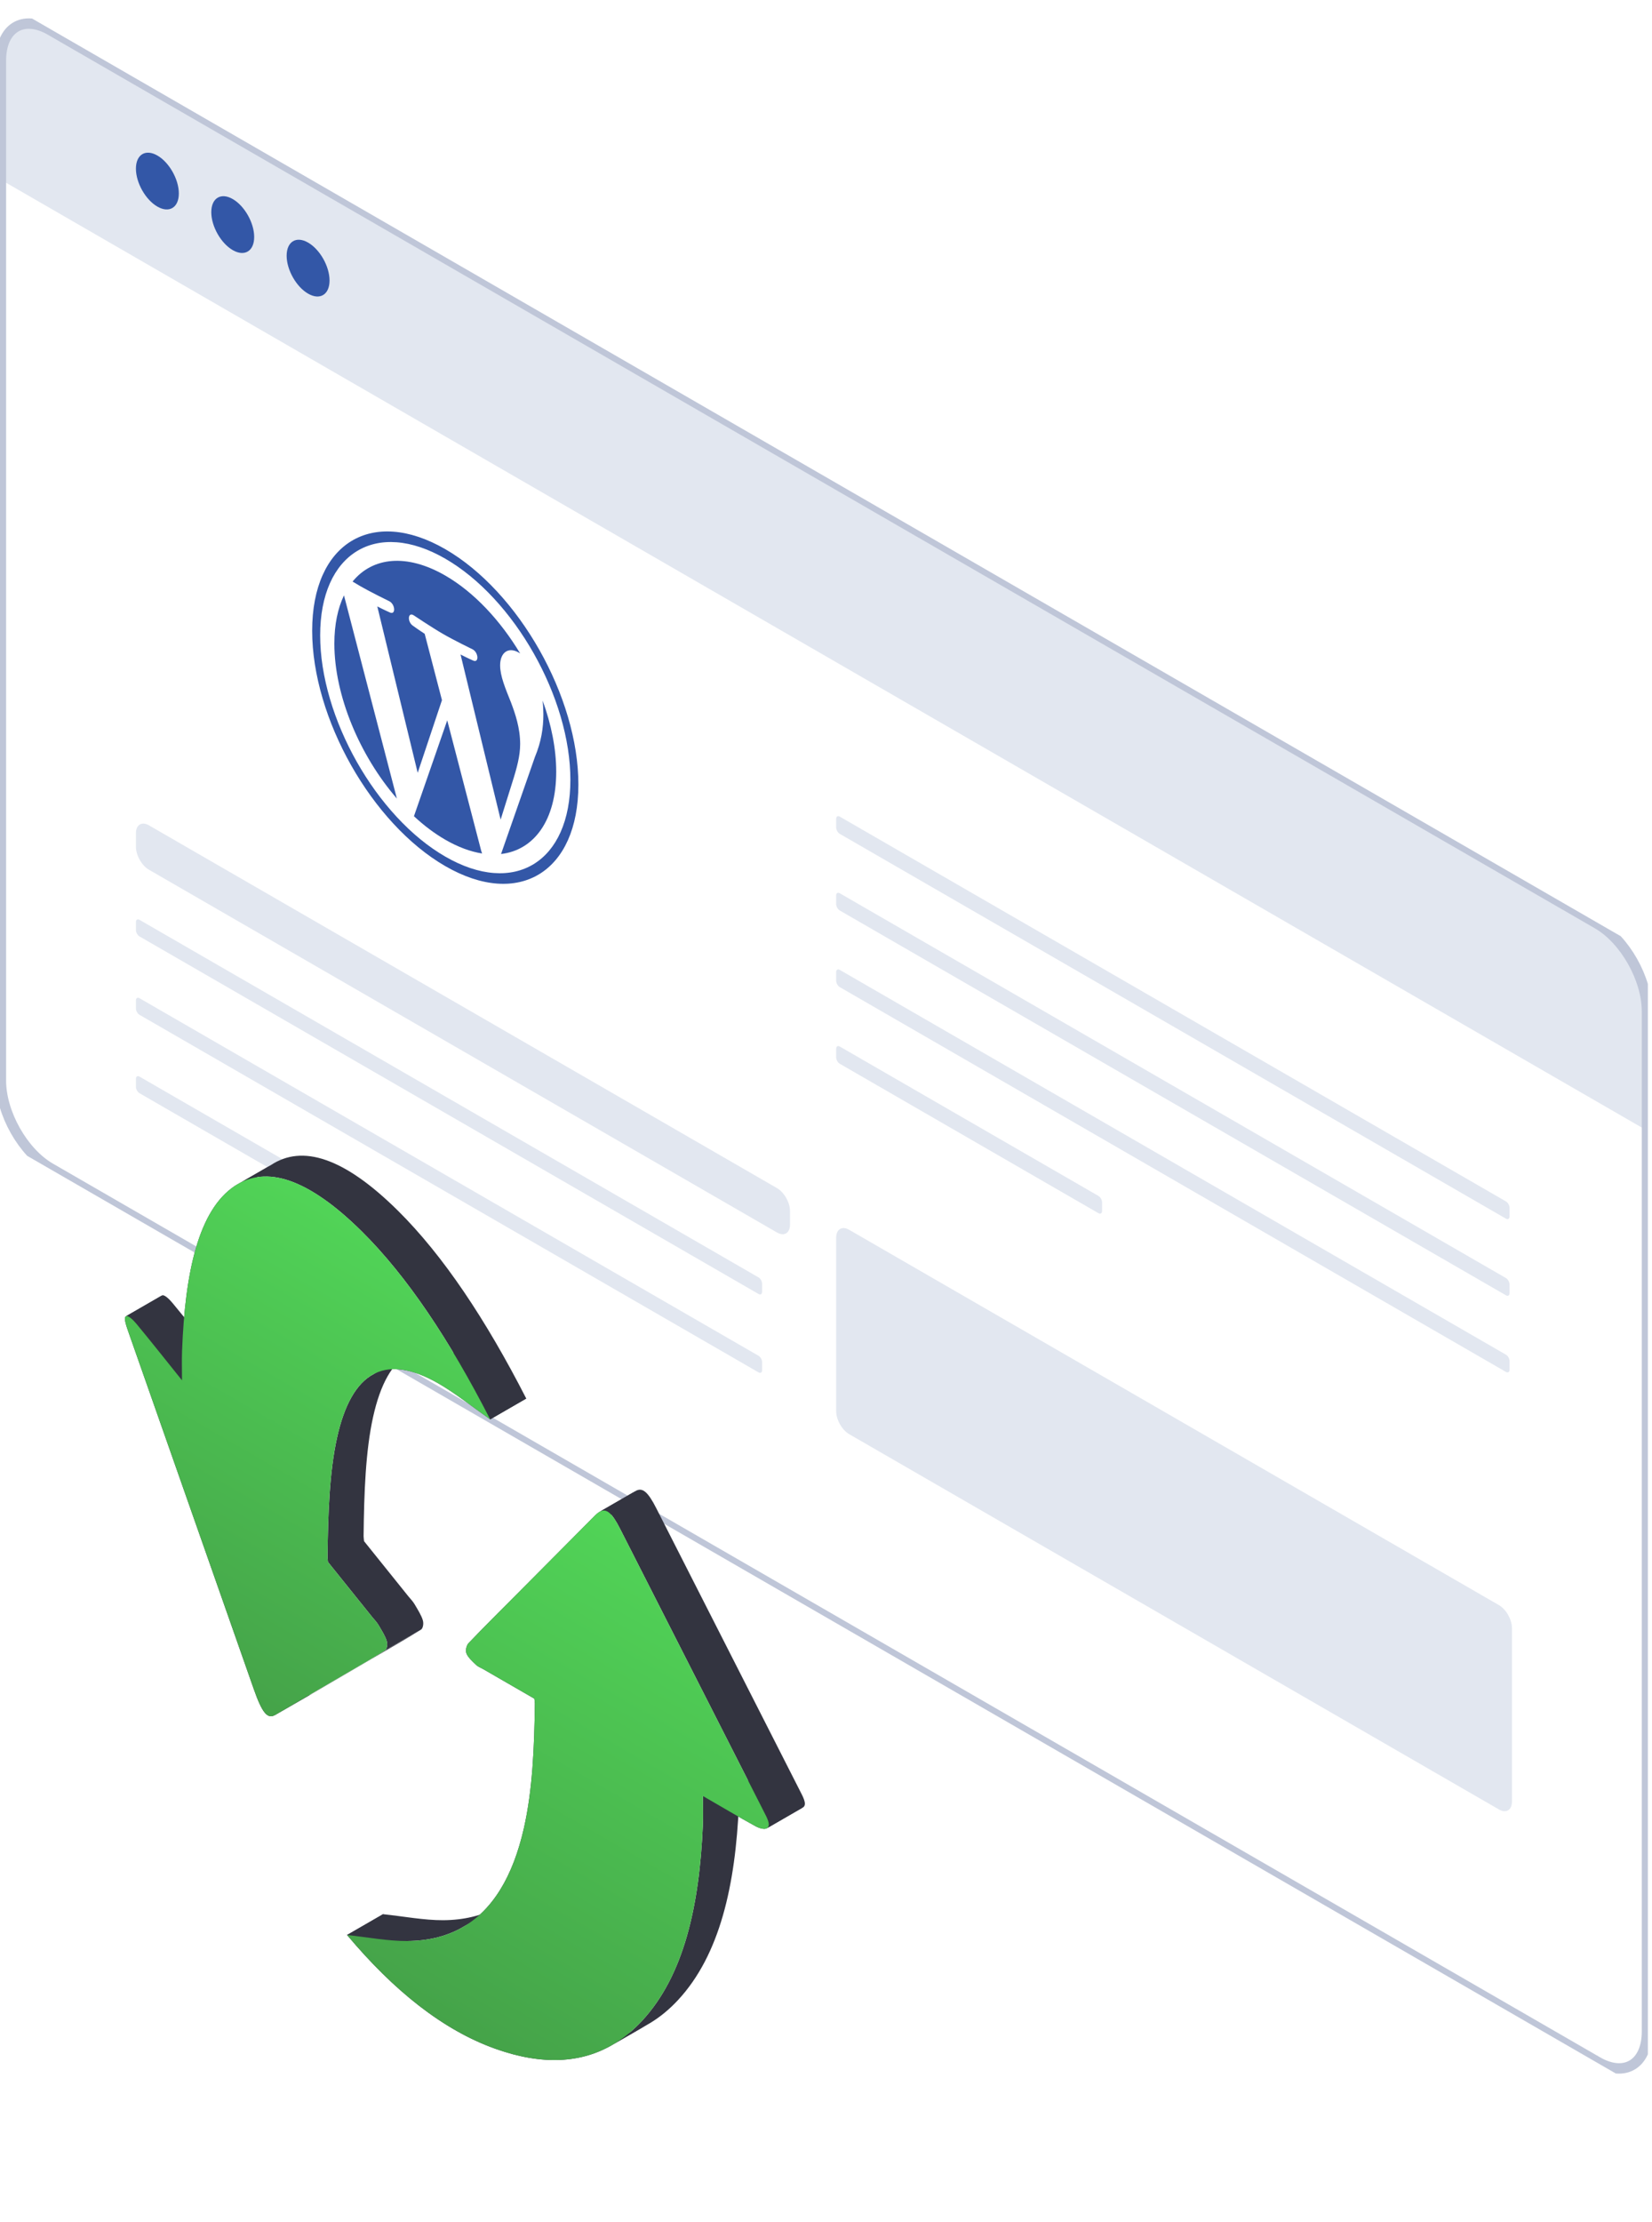 <svg xmlns="http://www.w3.org/2000/svg" width="119" height="160" viewBox="0 0 119 160" fill="none"><g clip-path="url(#clip0_69_2578)"><path d="M3.629 2.173L115.075 66.516C117.043 67.653 118.639 70.475 118.639 72.815V81.401L0.065 12.942V4.356C0.065 2.016 1.662 1.037 3.629 2.173Z" fill="#E2E7F0"></path><path d="M115.075 66.516L3.629 2.173C1.66 1.036 0.065 2.014 0.065 4.356V77.809C0.065 80.152 1.66 82.972 3.629 84.108L115.075 148.452C117.044 149.588 118.639 148.61 118.639 146.268V72.815C118.639 70.473 117.044 67.653 115.075 66.516Z" stroke="#BFC6D8" stroke-width="0.75" stroke-miterlimit="10"></path><path d="M11.337 14.875C12.19 15.368 12.882 14.944 12.882 13.929C12.882 12.913 12.19 11.69 11.337 11.198C10.483 10.705 9.791 11.129 9.791 12.144C9.791 13.16 10.483 14.383 11.337 14.875Z" fill="#3357A7"></path><path d="M16.765 18.009C17.618 18.502 18.31 18.078 18.31 17.063C18.31 16.047 17.618 14.824 16.765 14.332C15.912 13.839 15.22 14.263 15.22 15.278C15.22 16.294 15.912 17.517 16.765 18.009Z" fill="#3357A7"></path><path d="M22.193 21.143C23.047 21.636 23.738 21.212 23.738 20.197C23.738 19.181 23.047 17.958 22.193 17.466C21.34 16.973 20.648 17.397 20.648 18.413C20.648 19.428 21.34 20.651 22.193 21.143Z" fill="#3357A7"></path><path d="M108.479 86.502L60.493 58.797C60.349 58.714 60.232 58.785 60.232 58.957V59.577C60.232 59.749 60.349 59.955 60.493 60.038L108.479 87.743C108.623 87.826 108.74 87.755 108.74 87.583V86.963C108.74 86.791 108.623 86.585 108.479 86.502Z" fill="#E2E7F0"></path><path d="M108.479 92.02L60.493 64.315C60.349 64.232 60.232 64.303 60.232 64.475V65.096C60.232 65.267 60.349 65.473 60.493 65.556L108.479 93.261C108.623 93.344 108.74 93.273 108.74 93.102V92.481C108.74 92.309 108.623 92.103 108.479 92.02Z" fill="#E2E7F0"></path><path d="M108.479 97.537L60.493 69.832C60.349 69.749 60.232 69.82 60.232 69.992V70.612C60.232 70.784 60.349 70.99 60.493 71.073L108.479 98.778C108.623 98.861 108.74 98.79 108.74 98.618V97.998C108.74 97.826 108.623 97.62 108.479 97.537Z" fill="#E2E7F0"></path><path d="M79.125 86.107L60.493 75.35C60.349 75.267 60.232 75.338 60.232 75.51V76.13C60.232 76.302 60.349 76.508 60.493 76.591L79.125 87.349C79.269 87.432 79.386 87.36 79.386 87.189V86.568C79.386 86.397 79.269 86.191 79.125 86.107Z" fill="#E2E7F0"></path><path d="M54.639 91.972L10.052 66.229C9.908 66.146 9.791 66.218 9.791 66.389V66.963C9.791 67.135 9.908 67.341 10.052 67.424L54.639 93.166C54.783 93.25 54.9 93.178 54.9 93.007V92.433C54.9 92.261 54.783 92.055 54.639 91.972Z" fill="#E2E7F0"></path><path d="M54.639 97.615L10.052 71.873C9.908 71.79 9.791 71.862 9.791 72.033V72.607C9.791 72.779 9.908 72.985 10.052 73.068L54.639 98.81C54.783 98.893 54.9 98.822 54.9 98.65V98.076C54.9 97.905 54.783 97.699 54.639 97.615Z" fill="#E2E7F0"></path><path d="M27.342 87.499L10.052 77.517C9.908 77.434 9.791 77.505 9.791 77.677V78.251C9.791 78.422 9.908 78.629 10.052 78.712L27.342 88.694C27.486 88.777 27.602 88.706 27.602 88.534V87.96C27.602 87.789 27.486 87.582 27.342 87.499Z" fill="#E2E7F0"></path><path d="M55.97 85.544L10.729 59.424C10.211 59.126 9.791 59.383 9.791 59.999V60.962C9.791 61.579 10.211 62.321 10.729 62.62L55.97 88.74C56.488 89.039 56.908 88.781 56.908 88.165V87.202C56.908 86.585 56.488 85.844 55.97 85.544Z" fill="#E2E7F0"></path><path d="M107.976 115.57L61.169 88.546C60.652 88.247 60.232 88.504 60.232 89.121V101.602C60.232 102.218 60.652 102.96 61.169 103.259L107.976 130.282C108.493 130.581 108.913 130.324 108.913 129.708V117.227C108.913 116.61 108.493 115.869 107.976 115.57Z" fill="#E2E7F0"></path><path d="M32.075 40.225C33.291 40.928 34.472 41.893 35.583 43.093C36.117 43.67 36.631 44.299 37.114 44.965C37.591 45.624 38.039 46.324 38.447 47.045C38.856 47.767 39.226 48.514 39.548 49.268C39.874 50.029 40.153 50.803 40.379 51.57C40.848 53.163 41.087 54.705 41.087 56.153C41.087 57.6 40.848 58.867 40.379 59.918C40.153 60.424 39.874 60.874 39.548 61.261C39.226 61.642 38.856 61.962 38.447 62.213C38.039 62.463 37.591 62.644 37.114 62.752C36.632 62.862 36.117 62.897 35.583 62.857C34.472 62.774 33.291 62.377 32.075 61.674C30.858 60.972 29.678 60.007 28.567 58.806C28.033 58.229 27.519 57.601 27.036 56.934C26.559 56.275 26.111 55.576 25.702 54.854C25.294 54.133 24.924 53.385 24.602 52.631C24.276 51.87 23.997 51.096 23.771 50.33C23.302 48.737 23.063 47.195 23.063 45.747C23.063 44.299 23.302 43.032 23.771 41.981C23.997 41.475 24.276 41.025 24.602 40.639C24.924 40.257 25.294 39.937 25.702 39.687C26.111 39.437 26.559 39.255 27.036 39.147C27.517 39.037 28.033 39.002 28.567 39.043C29.678 39.126 30.858 39.523 32.075 40.225ZM32.075 39.539C26.779 36.482 22.487 39.112 22.487 45.414C22.487 51.716 26.779 59.303 32.075 62.36C37.37 65.418 41.663 62.787 41.663 56.486C41.663 50.184 37.37 42.597 32.075 39.539Z" fill="#3357A7"></path><path d="M24.085 46.337C24.085 50.1 25.923 54.413 28.588 57.495L24.778 42.867C24.334 43.793 24.085 44.958 24.085 46.337ZM37.469 53.585C37.469 52.41 37.115 51.391 36.811 50.582C36.405 49.564 36.026 48.682 36.026 47.899C36.026 47.025 36.583 46.532 37.368 46.985C37.403 47.005 37.437 47.03 37.471 47.052C36.049 44.682 34.155 42.641 32.075 41.44C29.283 39.828 26.828 40.115 25.398 41.872C25.586 41.986 25.764 42.093 25.912 42.179C26.748 42.662 28.042 43.288 28.042 43.288C28.472 43.507 28.523 44.289 28.093 44.101C28.093 44.101 27.66 43.911 27.178 43.663L30.088 55.642L31.836 50.41L30.592 45.634C30.162 45.356 29.754 45.06 29.754 45.06C29.323 44.782 29.373 44.027 29.805 44.306C29.805 44.306 31.123 45.188 31.909 45.642C32.745 46.124 34.039 46.75 34.039 46.75C34.469 46.969 34.52 47.751 34.09 47.563C34.09 47.563 33.657 47.374 33.175 47.125L36.062 59.014L36.887 56.381C37.253 55.235 37.468 54.397 37.468 53.583L37.469 53.585ZM32.216 51.863L29.818 58.768C30.534 59.433 31.291 60.007 32.075 60.459C33.005 60.996 33.898 61.321 34.728 61.451C34.708 61.399 34.687 61.343 34.671 61.288L32.216 51.863ZM39.088 50.438C39.122 50.76 39.141 51.097 39.141 51.446C39.141 52.411 38.989 53.408 38.533 54.502L36.092 61.489C38.467 61.212 40.066 59.072 40.066 55.563C40.066 53.91 39.711 52.151 39.086 50.435L39.088 50.438Z" fill="#3357A7"></path></g><path fill-rule="evenodd" clip-rule="evenodd" d="M26.936 98.922C25.662 99.581 24.798 101.17 24.276 103.523C23.738 105.956 23.626 108.974 23.593 112.101C23.593 112.185 23.609 112.289 23.625 112.463C24.699 113.799 25.757 115.116 26.817 116.434C26.966 116.62 27.127 116.772 27.263 117C27.481 117.367 27.766 117.822 27.86 118.163C27.94 118.448 27.85 118.758 27.733 118.83L30.331 117.33C30.448 117.258 30.538 116.948 30.459 116.663C30.364 116.322 30.079 115.867 29.861 115.5C29.725 115.272 29.564 115.12 29.415 114.934C28.355 113.616 27.297 112.299 26.223 110.963C26.207 110.789 26.191 110.685 26.191 110.601C26.224 107.474 26.336 104.456 26.875 102.023C27.396 99.67 28.26 98.081 29.534 97.422L26.936 98.922Z" fill="#333440"></path><path fill-rule="evenodd" clip-rule="evenodd" d="M27.733 118.83C26.746 119.452 25.738 120.022 24.734 120.609L27.332 119.109C28.336 118.522 29.345 117.952 30.331 117.33L27.733 118.83Z" fill="#333440"></path><path fill-rule="evenodd" clip-rule="evenodd" d="M24.734 120.608C23.102 121.562 21.47 122.515 19.838 123.468L22.436 121.968C24.068 121.015 25.701 120.062 27.332 119.108L24.734 120.608Z" fill="#333440"></path><path fill-rule="evenodd" clip-rule="evenodd" d="M19.838 123.468C19.268 123.801 18.891 123.351 18.275 121.598C15.288 113.094 12.303 104.59 9.314 96.084C9.125 95.546 8.88 94.9 9.066 94.775L11.664 93.275C11.479 93.4 11.723 94.046 11.912 94.584C14.901 103.09 17.886 111.594 20.873 120.098C21.489 121.851 21.866 122.301 22.436 121.968L19.838 123.468Z" fill="#333440"></path><path fill-rule="evenodd" clip-rule="evenodd" d="M9.066 94.775C9.074 94.77 9.083 94.766 9.092 94.763C9.239 94.711 9.57 95.004 9.822 95.308C10.885 96.59 11.947 97.935 13.112 99.384L15.71 97.884C14.545 96.435 13.483 95.09 12.42 93.808C12.168 93.504 11.837 93.211 11.69 93.263C11.681 93.266 11.672 93.27 11.665 93.275L9.066 94.775Z" fill="#333440"></path><path fill-rule="evenodd" clip-rule="evenodd" d="M13.112 99.384C13.112 98.66 13.09 97.947 13.114 97.296C13.328 91.587 14.303 87.129 16.91 85.39L19.508 83.89C16.901 85.629 15.926 90.087 15.713 95.796C15.688 96.447 15.71 97.16 15.71 97.884L13.112 99.384Z" fill="#333440"></path><path fill-rule="evenodd" clip-rule="evenodd" d="M16.91 85.39L19.508 83.89L16.91 85.39Z" fill="#333440"></path><path fill-rule="evenodd" clip-rule="evenodd" d="M16.91 85.39C19.163 83.89 22.179 84.821 26.063 88.665C29.317 91.886 32.391 96.491 35.31 102.194L37.908 100.694C34.989 94.991 31.915 90.386 28.661 87.165C24.777 83.321 21.761 82.39 19.508 83.89L16.91 85.39Z" fill="#333440"></path><path fill-rule="evenodd" clip-rule="evenodd" d="M35.31 102.195L35.308 102.191C34.037 101.301 32.759 100.28 31.567 99.599C29.638 98.495 28.112 98.313 26.936 98.922L29.534 97.422C30.71 96.813 32.236 96.995 34.165 98.099C35.357 98.78 36.635 99.801 37.906 100.691L37.908 100.695L35.31 102.195Z" fill="#333440"></path><g filter="url(#filter0_i_69_2578)"><path d="M35.308 102.191C34.037 101.301 32.758 100.28 31.567 99.599C27.547 97.3 25.28 98.998 24.276 103.523C23.738 105.956 23.626 108.974 23.593 112.101C23.593 112.185 23.609 112.289 23.625 112.463C24.699 113.799 25.757 115.116 26.817 116.434C26.966 116.62 27.127 116.772 27.263 117C27.481 117.367 27.766 117.822 27.86 118.163C27.94 118.448 27.85 118.758 27.733 118.83C26.746 119.452 25.737 120.022 24.734 120.608C23.102 121.562 21.47 122.515 19.838 123.468C19.268 123.801 18.891 123.351 18.275 121.598C15.288 113.094 12.303 104.59 9.314 96.084C9.117 95.524 8.86 94.846 9.092 94.763C9.238 94.711 9.57 95.004 9.822 95.308C10.884 96.59 11.947 97.935 13.112 99.384C13.112 98.66 13.09 97.947 13.114 97.296C13.328 91.587 14.303 87.129 16.91 85.39C19.163 83.89 22.179 84.821 26.062 88.665C29.317 91.886 32.391 96.491 35.309 102.194L35.308 102.191Z" fill="url(#paint0_linear_69_2578)"></path></g><path fill-rule="evenodd" clip-rule="evenodd" d="M33.174 138.845C35.489 137.593 36.952 135.091 37.74 131.62C38.362 128.877 38.491 125.794 38.529 122.648C38.529 122.564 38.511 122.469 38.492 122.304C37.252 121.588 36.03 120.883 34.807 120.176C34.634 120.077 34.448 120.018 34.291 119.868C34.04 119.627 33.711 119.336 33.602 119.05C33.509 118.81 33.614 118.449 33.749 118.309C34.888 117.117 36.053 115.964 37.212 114.799C39.096 112.904 40.981 111.008 42.865 109.113C42.97 109.007 43.07 108.924 43.166 108.865L45.764 107.365C45.668 107.424 45.568 107.507 45.463 107.613C43.579 109.508 41.694 111.404 39.81 113.299C38.651 114.464 37.486 115.617 36.347 116.809C36.212 116.949 36.107 117.31 36.2 117.55C36.309 117.836 36.638 118.127 36.889 118.368C37.046 118.518 37.232 118.577 37.405 118.676C38.628 119.383 39.85 120.088 41.091 120.804C41.109 120.969 41.127 121.064 41.127 121.148C41.089 124.294 40.96 127.377 40.338 130.12C39.55 133.591 38.087 136.093 35.772 137.345L33.174 138.845Z" fill="#333440"></path><path fill-rule="evenodd" clip-rule="evenodd" d="M43.166 108.865C43.67 108.555 44.073 108.907 44.67 110.08C48.119 116.86 51.566 123.641 55.017 130.421C55.245 130.868 55.542 131.397 55.274 131.614C55.267 131.62 55.26 131.625 55.252 131.629L57.851 130.129C57.858 130.125 57.865 130.12 57.872 130.114C58.14 129.897 57.843 129.368 57.615 128.921C54.164 122.141 50.717 115.36 47.268 108.58C46.671 107.407 46.268 107.055 45.764 107.365L43.166 108.865Z" fill="#333440"></path><path fill-rule="evenodd" clip-rule="evenodd" d="M55.252 131.629C55.074 131.742 54.709 131.643 54.43 131.49C53.203 130.821 51.977 130.09 50.632 129.313L53.23 127.813C54.575 128.59 55.802 129.321 57.028 129.99C57.307 130.143 57.672 130.242 57.85 130.129L55.252 131.629Z" fill="#333440"></path><path fill-rule="evenodd" clip-rule="evenodd" d="M50.632 129.313C50.632 130.037 50.657 130.738 50.629 131.403C50.383 137.235 49.256 142.257 46.246 145.5C45.622 146.172 44.947 146.73 44.219 147.167L46.817 145.667C47.545 145.23 48.22 144.672 48.844 144C51.854 140.757 52.981 135.735 53.227 129.903C53.255 129.238 53.23 128.537 53.23 127.813L50.632 129.313Z" fill="#333440"></path><path fill-rule="evenodd" clip-rule="evenodd" d="M44.219 147.167C41.916 148.551 39.086 148.727 35.678 147.509C31.919 146.168 28.37 143.337 25 139.319L27.598 137.819C30.968 141.837 34.517 144.668 38.276 146.009C41.684 147.227 44.514 147.051 46.817 145.667L44.219 147.167Z" fill="#333440"></path><path fill-rule="evenodd" clip-rule="evenodd" d="M25 139.319L25.002 139.322C26.47 139.477 27.946 139.761 29.322 139.754C30.807 139.747 32.085 139.434 33.174 138.845L35.772 137.345C34.683 137.934 33.405 138.247 31.92 138.254C30.544 138.261 29.068 137.977 27.6 137.822L27.598 137.819L25 139.319Z" fill="#333440"></path><g filter="url(#filter1_i_69_2578)"><path d="M25.002 139.322C26.47 139.477 27.946 139.761 29.322 139.754C33.963 139.732 36.581 136.725 37.74 131.62C38.362 128.877 38.491 125.794 38.529 122.648C38.529 122.564 38.511 122.469 38.492 122.304C37.252 121.588 36.03 120.883 34.806 120.176C34.634 120.077 34.448 120.018 34.291 119.868C34.04 119.627 33.711 119.336 33.602 119.05C33.509 118.81 33.614 118.449 33.749 118.309C34.888 117.117 36.053 115.964 37.212 114.799C39.096 112.904 40.981 111.008 42.865 109.113C43.523 108.451 43.959 108.683 44.67 110.08C48.119 116.86 51.566 123.641 55.017 130.421C55.244 130.868 55.541 131.397 55.274 131.614C55.104 131.75 54.721 131.649 54.43 131.49C53.204 130.821 51.977 130.09 50.632 129.313C50.632 130.037 50.657 130.738 50.629 131.403C50.383 137.235 49.256 142.257 46.246 145.5C43.645 148.301 40.162 149.112 35.678 147.51C31.919 146.168 28.37 143.337 25 139.319L25.002 139.322Z" fill="url(#paint1_linear_69_2578)"></path></g><defs><filter id="filter0_i_69_2578" x="8.8" y="84.709" width="26.51" height="39.06" filterUnits="userSpaceOnUse" color-interpolation-filters="sRGB"><feGaussianBlur stdDeviation="0.1"></feGaussianBlur></filter><filter id="filter1_i_69_2578" x="24.8" y="108.758" width="30.579" height="39.766" filterUnits="userSpaceOnUse" color-interpolation-filters="sRGB"><feGaussianBlur stdDeviation="0.1"></feGaussianBlur></filter><linearGradient id="paint0_linear_69_2578" x1="22.155" y1="85.595" x2="5.022" y2="115.269" gradientUnits="userSpaceOnUse"><stop stop-color="#51D457"></stop><stop offset="1" stop-color="#45A349"></stop></linearGradient><linearGradient id="paint1_linear_69_2578" x1="40.19" y1="106.77" x2="21.28" y2="139.522" gradientUnits="userSpaceOnUse"><stop stop-color="#51D457"></stop><stop offset="1" stop-color="#45A349"></stop></linearGradient><clipPath id="clip0_69_2578"><rect width="137.068" height="82.09" fill="white" transform="matrix(0.866 0.5 0 1 0 0)"></rect></clipPath></defs></svg>